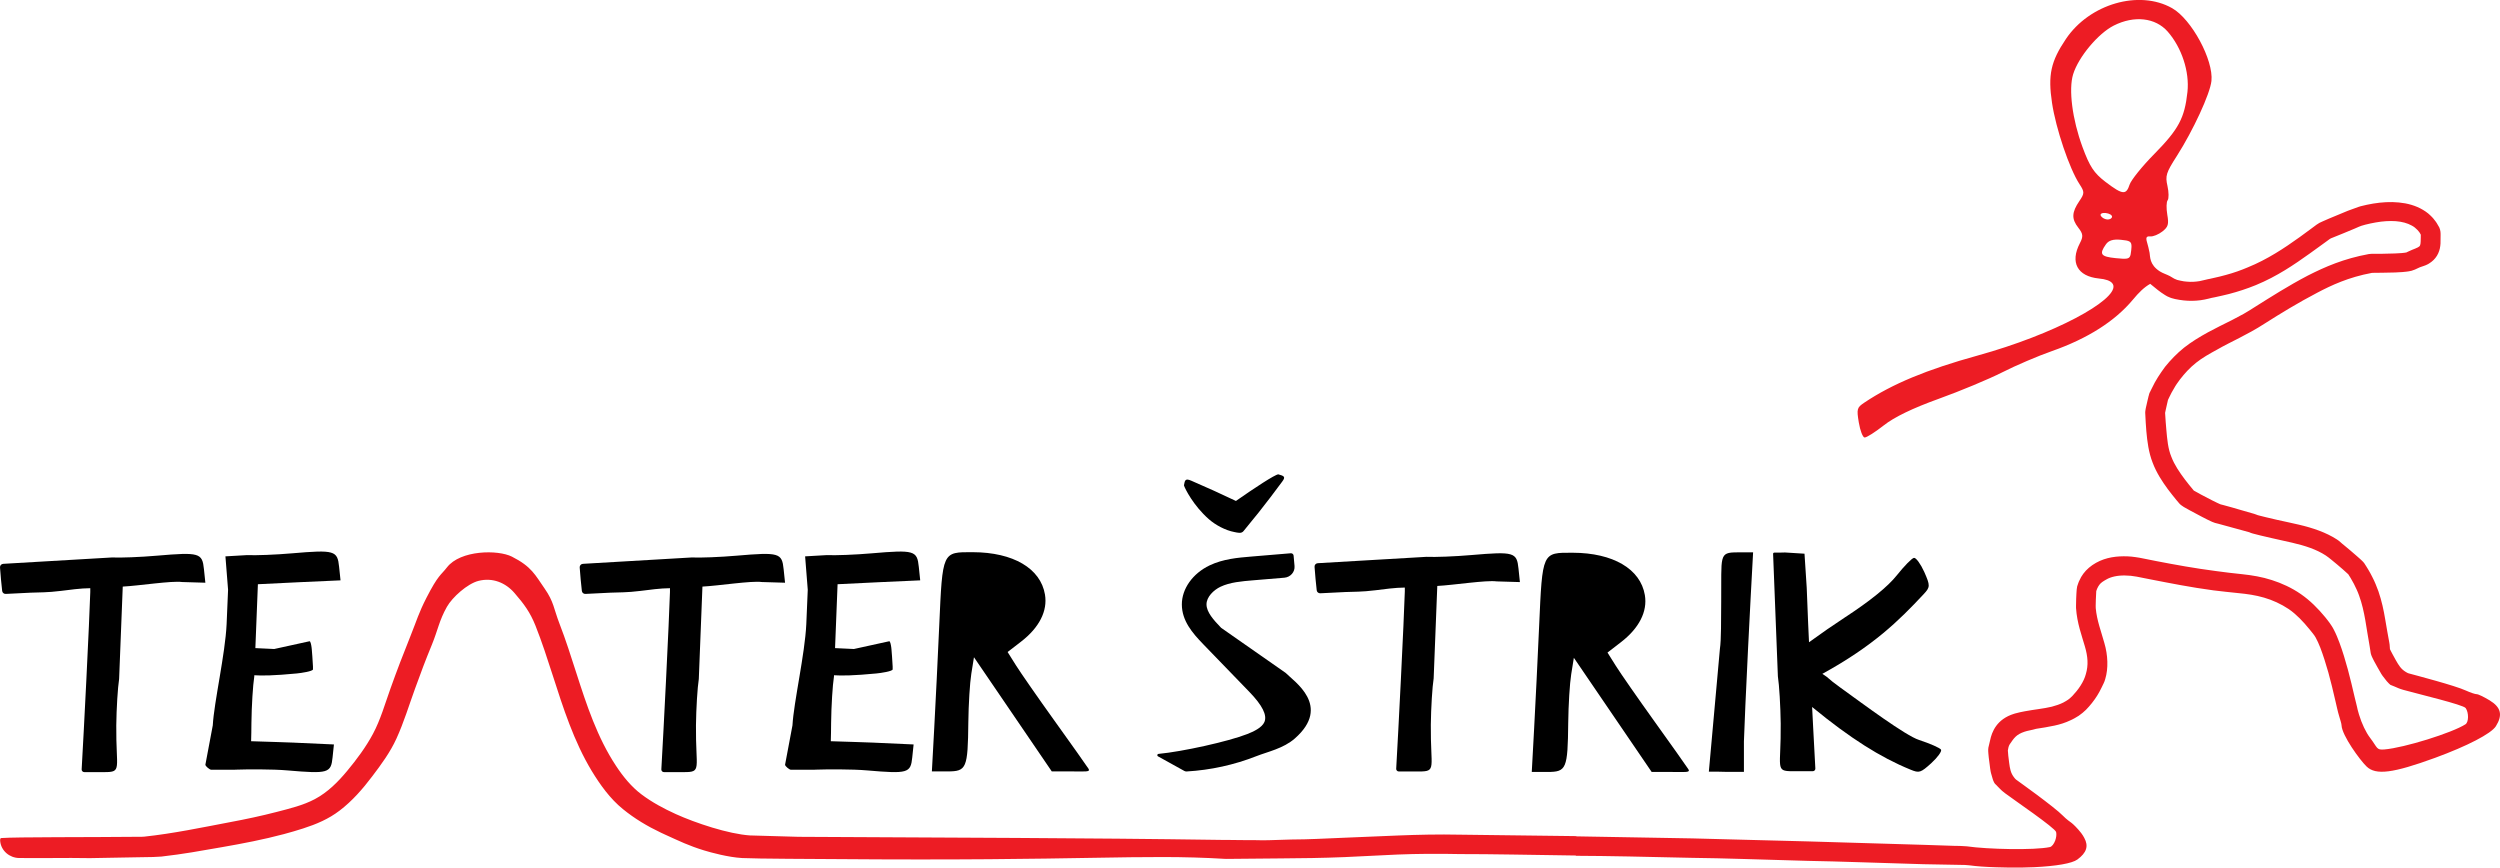 <?xml version="1.0" encoding="UTF-8"?> <svg xmlns="http://www.w3.org/2000/svg" id="Layer_2" data-name="Layer 2" viewBox="0 0 371.001 128.749"><defs><style> .cls-1 { fill: #ed1c24; } .cls-1, .cls-2 { stroke-width: 0px; } </style></defs><g id="Layer_1_copy_2" data-name="Layer 1 copy 2"><g id="black_text" data-name="black text"><g id="_0" data-name="0"><g id="layer1"><path class="cls-1" d="M111.33,123.982c-3.235-.214-8.115-1.848-11.051-3.178-1.771-.806-3.522-1.744-5.079-2.915-1.496-1.123-2.736-2.646-3.784-4.238-2.777-4.204-4.356-9.014-5.886-13.777-.793-2.46-1.571-4.921-2.502-7.326-.868-2.247-.826-3.231-2.211-5.216-1.399-1.999-1.901-3.236-4.854-4.729-2.052-1.038-7.627-.997-9.632,1.596-.918,1.187-1.284,1.079-3.048,4.522-1.17,2.285-1.421,3.318-2.379,5.695-1.041,2.578-2.033,5.169-2.963,7.781-.813,2.261-1.468,4.611-2.605,6.733-1.034,1.93-2.405,3.777-3.804,5.458-1.365,1.647-2.901,3.191-4.81,4.204-1.737.924-3.77,1.406-5.672,1.902-2.281.593-4.597,1.082-6.919,1.516-4.188.797-8.478,1.695-12.722,2.149-.102.011-.202.017-.305.018-8.366.087-18.53.02-20.921.191-.145.008-.182.194-.155.469.14,1.421,1.385,2.475,2.812,2.493,3.226.041,8.085-.036,9.182.005.109.004,1.205.015,1.314.013,2.034-.04,4.411-.087,7.058-.127.751-.013,1.521-.026,2.314-.039.101-.002,1.144-.054,1.244-.066,3.334-.383,5.727-.827,9.033-1.405,3.053-.531,6.12-1.123,9.125-1.923.972-.262,1.937-.538,2.888-.848,1.95-.627,3.777-1.399,5.41-2.653,1.881-1.434,3.418-3.205,4.838-5.086,1.337-1.757,2.674-3.584,3.591-5.603,1.096-2.398,1.861-4.941,2.764-7.422.951-2.612,1.452-3.968,2.506-6.539.875-2.143,1.071-3.558,2.215-5.584.806-1.427,3.043-3.428,4.684-3.848,2.095-.538,4.033.279,5.342,1.795,1.427,1.647,2.324,2.86,3.124,4.865.951,2.398,1.744,4.852,2.536,7.305,1.564,4.872,3.143,9.821,5.796,14.225,1.261,2.074,2.736,4.135,4.631,5.672,1.73,1.413,3.646,2.557,5.658,3.508.214.103.434.2.655.303,2.114.959,3.451,1.621,5.724,2.32,1.028.316,3.602,1.021,5.663,1.137,1.985.111,11.684.139,13.561.154,37.447.308,45.503-.788,58.113-.032.065.004.128.005.193.005l8.145-.075c2.95-.021,6.099-.055,9.407-.193,2.316-.11,4.955-.234,7.843-.379,2.895-.117,5.996-.138,9.269-.069,4.645-.007,10.593.124,17.202.214v.041c4.624.014,10.586.152,17.188.303,4.631.048,10.586.269,17.195.448,4.624.076,10.586.31,17.188.496,1.853.034,3.927.074,6.167.114l.652.053c1.075.148,2.403.243,4.035.288.565.021,1.172.041,1.813.041,1.344.014,2.598,0,3.756-.055,3.26-.152,5.637-.558,6.423-1.137,1.358-.999,1.695-1.985,1.02-3.212-.117-.227-.262-.455-.441-.696-.579-.758-1.254-1.385-1.434-1.516-.158-.117-.779-.544-1.275-1.061-.641-.662-2.316-1.95-3.873-3.115-1.427-1.061-2.757-2.005-3.108-2.267-.084-.066-.177-.179-.283-.314-.242-.308-.423-.662-.524-1.04-.085-.318-.154-.673-.206-1.12-.048-.345-.083-.71-.131-1.061l-.041-.517-.021-.221v-.028c.007-.007,0-.014,0-.014.041-.221.083-.634.276-.917.627-.91.937-1.447,2.198-1.868.455-.159,1.02-.221,1.744-.434h.007c.834-.131,1.737-.262,2.708-.476.772-.165,1.599-.414,2.391-.799.2-.083.393-.193.586-.296.2-.11.386-.214.6-.358.407-.276.758-.579,1.082-.889.627-.641,1.165-1.323,1.64-2.068.241-.386.455-.772.655-1.192.193-.413.462-.875.565-1.316.475-1.558.393-3.549-.131-5.32-.476-1.73-1.117-3.356-1.282-5.19-.007-.117-.014-.227-.007-.345.007-.262.014-.551.021-.875.007-.221.021-.462.034-.724.007-.179.014-.379.028-.586.021-.062.048-.124.069-.186.028-.069.048-.165.096-.241.076-.158.165-.338.289-.496.227-.324.606-.551,1.02-.786.675-.407,1.675-.627,2.784-.606.558,0,1.158.062,1.744.172.675.138,1.371.276,2.081.413,2.867.558,5.975,1.179,9.29,1.62,1.165.138,2.412.283,3.728.413,1.282.124,2.529.296,3.804.669,1.261.365,2.502.93,3.653,1.695,1.144.786,2.136,1.84,3.094,3.012.172.193.331.414.51.634.2.248.248.338.393.572.234.407.469.958.689,1.502.427,1.123.827,2.378,1.199,3.694.372,1.33.696,2.708,1.041,4.197.076.317.152.634.221.958.014.055.028.117.041.179.096.427.2.813.303,1.151.186.648.345,1.11.351,1.358.069,1.509,2.736,5.169,3.722,6.113,1.371,1.316,3.901.992,10.152-1.289,4.797-1.757,8.332-3.591,9.028-4.693,1.041-1.668.772-2.805-.937-3.846-.834-.503-1.688-.917-1.909-.91-.214.007-.93-.234-1.585-.531-1.633-.758-7.643-2.316-8.532-2.564-.108-.031-.248-.111-.41-.207-.327-.195-.615-.448-.845-.751-.202-.267-.402-.577-.627-.985-.172-.31-.345-.627-.517-.944l-.241-.462-.096-.2c-.014-.021-.014-.028-.014-.028,0-.007-.007-.014-.007-.014-.034-.221-.014-.593-.09-.944-.214-1.075-.393-2.247-.62-3.522-.214-1.275-.503-2.674-.999-4.114-.262-.717-.551-1.447-.917-2.143-.165-.358-.379-.703-.572-1.048-.096-.179-.207-.345-.317-.517l-.165-.255c-.055-.11-.179-.283-.303-.413-.152-.165-.2-.2-.289-.283l-.227-.207-.455-.4-.91-.786c-.317-.269-.634-.531-.958-.799-.372-.276-.668-.62-1.061-.855-1.585-1.027-3.563-1.702-5.631-2.185-1.041-.248-2.109-.462-3.212-.71-.544-.124-1.11-.248-1.675-.393-.283-.069-.572-.138-.855-.214l-.372-.096-.096-.041c-.138-.062-.283-.11-.427-.152-1.11-.289-2.791-.834-4.549-1.296-.11-.028-.227-.062-.427-.11q-.007,0-.021-.007l-.145-.062-.358-.165c-.241-.124-.503-.248-.758-.372-.524-.276-1.054-.558-1.613-.841-.269-.152-.544-.303-.82-.455l-.2-.11c-.034-.014-.048-.021-.048-.021-.007,0-.014-.014-.11-.131-.42-.496-.827-1.006-1.227-1.53-.786-1.048-1.544-2.15-2.005-3.356-.496-1.185-.62-2.564-.751-4.066-.028-.331-.062-.675-.09-1.089-.021-.386-.048-.827-.09-1.371,0-.007,0-.021.014-.062.021-.117.048-.227.069-.338.048-.234.096-.469.159-.71.048-.241.11-.482.165-.724.041-.165-.014-.014.041-.131l.158-.331c.214-.448.441-.91.724-1.351.248-.462.565-.889.889-1.33.668-.861,1.433-1.716,2.378-2.46.93-.751,2.04-1.358,3.205-1.999,1.881-1.089,4.39-2.143,6.919-3.784,2.419-1.537,5.059-3.15,7.87-4.618,1.048-.551,2.185-1.116,3.515-1.633,1.303-.51,2.86-.986,4.583-1.303h.021l.159-.007c.124,0,.262-.007.393-.007.283,0,.572-.007.875-.007.613-.007,1.275-.014,1.985-.041.358-.014.724-.034,1.11-.062.2-.014.393-.034.606-.062l.338-.048.4-.083c.158-.048.338-.117.503-.179l.248-.117.482-.221c.345-.145.772-.221,1.227-.476.331-.2.731-.469,1.068-.896.351-.427.565-.951.669-1.42.055-.248.076-.482.096-.717.007-.193.007-.4.007-.606.007-.207.007-.413.007-.641v-.207c-.007-.11-.007-.214-.021-.324-.028-.2-.083-.42-.172-.62-.172-.317-.269-.482-.386-.662-.048-.076-.096-.145-.152-.221-.119-.159-.238-.317-.372-.476-.058-.068-.12-.134-.183-.197-.178-.178-.362-.362-.561-.526-.241-.179-.489-.379-.758-.524-1.075-.648-2.336-.986-3.591-1.103-1.261-.124-2.536-.041-3.811.165-.626.103-1.239.237-1.857.394l-.325.102c-.5.185-.997.369-1.497.543-.056.019-.109.04-.163.064-1.136.497-2.376.957-3.649,1.536-.703.262-1.165.703-1.73,1.103-.551.4-1.11.806-1.682,1.234-2.302,1.654-4.817,3.315-7.684,4.48-.999.427-2.095.82-3.301,1.144-.606.158-1.234.331-1.888.462l-.489.11-.255.048c-.041.007-.289.062-.345.083-.338.09-.606.152-.91.207-.6.096-1.22.138-1.854.076-.303-.014-.62-.069-.937-.138-.159-.028-.317-.069-.476-.11-.055-.014-.028-.014-.069-.021-.041-.028-.351-.138-.407-.172-.241-.138-.338-.207-.655-.386-.434-.234-1.027-.407-1.482-.696-1.571-1.006-1.42-2.198-1.523-2.757-.083-.455-.269-1.206-.407-1.668-.034-.124-.062-.221-.062-.31-.048-.365.131-.503.572-.455.42.041,1.227-.289,1.792-.731.868-.682.979-1.061.731-2.502-.159-.937-.138-1.902.055-2.136.186-.241.179-1.192-.028-2.116-.345-1.516-.207-1.964,1.392-4.452,2.426-3.804,4.928-9.221,5.134-11.13.331-3.088-2.95-9.173-5.837-10.806-4.893-2.77-12.26-.634-15.761,4.576-2.247,3.336-2.681,5.348-2.061,9.476.572,3.825,2.571,9.745,4.073,12.054.765,1.165.765,1.378-.014,2.516-1.144,1.688-1.179,2.646-.159,3.956.717.91.758,1.303.234,2.302-1.482,2.846-.372,4.914,2.819,5.238,1.027.096,1.661.331,1.964.675.103.11.165.241.193.379.42,2.212-8.718,7.216-20.124,10.372-7.581,2.095-12.702,4.225-16.83,6.988-1.11.744-1.165.924-.827,2.963.2,1.199.586,2.198.855,2.219.283.021,1.558-.786,2.839-1.792,1.537-1.22,4.294-2.557,8.16-3.949,3.218-1.158,7.457-2.929,9.428-3.928,1.971-1.006,5.314-2.433,7.416-3.17,5.258-1.847,9.311-4.425,11.957-7.595.903-1.096,1.709-1.881,2.591-2.371.069.055.138.117.207.172.613.496,1.185.999,1.992,1.496.214.131.434.262.765.379l.241.083.158.041.31.083c.42.09.848.159,1.275.207.841.09,1.682.083,2.509-.028.407-.055.813-.138,1.199-.234l.434-.11.524-.103c.696-.138,1.385-.317,2.068-.476,1.365-.358,2.695-.793,3.977-1.316,3.184-1.309,5.734-3.067,8.022-4.7.572-.407,1.13-.82,1.688-1.22.283-.207.551-.407.827-.6.269-.2.538-.427.827-.51,1.13-.462,2.247-.896,3.329-1.365.207-.096.407-.186.613-.269.096-.041.255-.096.358-.138.193-.055.386-.11.572-.165.538-.138,1.061-.248,1.578-.338,1.034-.186,2.047-.248,2.963-.186.91.069,1.73.289,2.371.648.324.165.586.386.82.627.124.11.207.255.317.379.062.062.083.145.131.214l.055.103.021.021v.048c0,.158-.007.324-.007.482-.007.179-.007.345-.014.51,0,.131-.021.227-.028.324-.028.193-.083.269-.11.324-.034.041-.096.11-.276.207-.2.117-.531.227-.875.372l-.524.234-.276.131c-.014.007-.014.014-.014.014-.034.007-.159.028-.296.048-.131.021-.303.028-.448.048-.324.028-.641.041-.965.055-.655.028-1.289.041-1.902.048h-1.344l-.248.007c-.096,0-.262.021-.386.034-3.722.682-6.478,1.888-9.049,3.191-2.943,1.544-5.451,3.15-7.822,4.638-.613.393-1.144.724-1.709,1.048-.572.317-1.151.627-1.737.924-1.179.593-2.391,1.172-3.584,1.826-1.234.682-2.44,1.413-3.515,2.261-1.068.861-1.999,1.826-2.812,2.833-.758,1.027-1.447,2.074-1.943,3.143l-.2.4-.096.2-.076.138c-.021.062-.041.131-.062.193-.021.062-.034.131-.048.193l-.034.103-.048.207-.096.4c-.055.262-.117.524-.179.786l-.09.4-.048.283c-.014.131-.041.255-.034.379.028.538.048,1.02.076,1.475.028.427.062.841.09,1.254.138,1.551.345,3.177.937,4.686.572,1.509,1.42,2.791,2.247,3.921.427.572.861,1.11,1.282,1.626l.351.413c.186.255.476.434.731.606.296.165.6.338.896.503.586.31,1.165.62,1.744.93.289.152.586.296.875.448l.462.221c.158.076.331.158.662.269.193.055.338.09.489.124,1.716.462,3.356.93,4.555,1.247h.007s.152.076.283.117c.062.021.138.048.2.062l.11.034.221.055c.289.076.572.145.861.221.558.124,1.11.255,1.654.386,1.054.241,2.074.462,3.067.689,1.937.448,3.604.992,4.99,1.895.296.179.558.427.827.627.289.234.572.469.861.71.565.476,1.158.986,1.626,1.427.076.076-.028-.062.117.165l.269.427c.165.289.331.572.482.861.289.579.565,1.151.772,1.744.861,2.35,1.075,4.914,1.558,7.485.076.4.117.799.165,1.061.028.09.062.179.076.269.034.09.076.179.096.241l.145.303.19.375.503.912c.219.366.358.647.564.984l.199.294c.199.271.398.528.605.777.096.117.2.227.317.338.069.069.138.131.221.2.214.076.414.158.613.248.379.165.758.345,1.303.496,2.247.627,8.897,2.205,9.256,2.702.476.675.462,2.088-.028,2.405-1.978,1.275-9.083,3.487-12.019,3.735-1.234.11-.986-.214-2.157-1.75-.586-.765-1.22-2.081-1.626-3.432-.076-.227-.138-.455-.193-.682-.007-.028-.021-.09-.034-.159-.007-.028-.014-.062-.021-.083-.014-.048-.028-.09-.028-.138-.055-.22-.11-.469-.131-.544-.076-.31-.159-.613-.227-.924-.331-1.399-.648-2.805-1.02-4.156-.372-1.351-.758-2.667-1.241-3.963-.241-.641-.496-1.289-.848-1.957-.096-.172-.165-.331-.296-.517-.103-.165-.234-.372-.331-.489-.214-.276-.407-.551-.634-.82-1.075-1.309-2.267-2.502-3.625-3.439-1.351-.937-2.833-1.613-4.301-2.081-1.468-.476-2.943-.717-4.356-.868-1.33-.138-2.633-.289-3.921-.469-3.177-.413-6.085-.944-8.835-1.475-.689-.138-1.371-.276-2.04-.407-.317-.069-.744-.145-1.116-.193-.379-.055-.758-.096-1.151-.11-1.53-.055-3.17.117-4.673.958-.751.42-1.427.986-1.888,1.62-.103.165-.214.324-.317.476-.083.165-.158.324-.241.482-.083.145-.138.296-.193.448-.055.159-.11.317-.158.462-.034.145-.055.289-.069.434l-.021.262c-.014.138-.021.276-.028.414-.014.262-.021.51-.034.744-.007.227-.007.448-.014.662,0,.103-.007.2-.007.303,0,.11-.007.179,0,.4.145,2.24.861,4.114,1.303,5.665.462,1.558.544,2.819.158,4.128-.296,1.165-1.144,2.357-1.985,3.239-.214.214-.434.42-.648.572-.186.138-.469.283-.717.427-.531.262-1.096.455-1.702.613-1.213.296-2.578.413-4.004.682-.469.083-.937.186-1.406.317h-.007c-.069.021-.124.034-.186.055-2.584.799-3.301,2.681-3.563,3.956-.083.4-.193.786-.248,1.054-.007.083-.007.179-.028.269-.007.096,0,.193,0,.255l.021.331.048.517c0,.028.007.048.007.076.048.386.096.786.152,1.179.041.303.062.579.131.917.014.076.034.165.055.248.083.31.165.613.262.91.048.138.096.283.172.42.034.096.09.152.158.255.172.145.296.303.448.455.2.2.393.407.641.627h.007c.11.096.234.193.372.303.889.655,2.633,1.875,4.225,3.019,1.737,1.261,3.301,2.447,3.377,2.757.09.365.014.834-.131,1.254-.186.489-.482.91-.799.979-2.329.489-9.263.331-12.302-.11l-.324-.021c-.234,0-.482-.028-.627-.034-.303.007-.434-.028-.813-.014l-4.604-.152c-6.471-.186-11.93-.365-17.195-.51-6.485-.152-11.937-.324-17.202-.448-6.492-.117-11.95-.207-17.216-.303v-.034c-6.478-.069-11.937-.158-17.202-.214-3.28-.069-6.306.007-9.138.117-2.833.117-5.513.227-8.139.338-3.239.131-5.017.248-7.808.262-.696.014-2.44.069-3.115.096-.668.041-1.475.014-2.164,0-1.378-.007-2.777-.007-4.204-.034h-.662c-21.647-.317-39.233-.317-62.989-.462l-7.166-.205ZM311.753,32.004c-.138-.269.193-.448.731-.393.551.062.965.31.944.565-.034.255-.365.434-.744.393-.379-.041-.799-.289-.93-.565ZM316.274,37.145c-.103.979-.179,1.254-1.027,1.254-.083,0-.165,0-.262-.007-.269-.014-.606-.041-1.02-.083-2.219-.227-2.481-.586-1.447-2.047.407-.593,1.103-.793,2.247-.675,1.282.124,1.571.234,1.551,1.041-.007.138-.021.317-.041.517ZM316.026,27.414c-.234.724-.482,1.103-.924,1.103-.517,0-1.303-.503-2.681-1.551-1.682-1.296-2.309-2.247-3.377-5.141-1.516-4.121-2.088-8.566-1.385-10.82.799-2.564,3.708-6.037,6.023-7.209,3.039-1.537,6.189-1.179,8.008.896,2.081,2.378,3.253,5.954,2.929,8.952-.42,3.88-1.309,5.534-4.9,9.187-1.813,1.833-3.467,3.894-3.694,4.583Z"></path></g></g><g><path class="cls-2" d="M138.649,107.883c.197-3.626.527-10.38.733-15.009.495-11.097.425-10.944,4.995-10.929,5.986.018,10.046,2.405,10.697,6.284.409,2.436-.843,4.903-3.545,6.987l-2,1.542,1.246,1.986c.685,1.092,3.237,4.763,5.672,8.158,2.434,3.395,4.856,6.799,5.093,7.184.321.522-.528.39-2.631.39h-2.826l-5.773-8.471-5.773-8.471-.392,2.44c-.216,1.342-.415,4.586-.444,7.209-.073,6.848-.262,7.294-3.081,7.294h-2.329l.359-6.593Z"></path><path class="cls-2" d="M129.719,110.212l5.861.265-.201,1.926c-.238,2.324-.64,2.447-6.702,1.926-2.194-.194-6.062-.168-7.479-.115-.082,0-.155.009-.219.009h-.018c-.174.009-.357.009-.558.009h-3.029c-.229,0-.878-.537-.869-.749l1.098-5.843c.192-3.455,1.85-10.6,2.052-15.009.101-2.182.153-3.809.217-5.108l-.392-4.959,3.219-.186c1.243.062,4.252-.053,6.675-.265,6.309-.539,6.73-.415,6.976,2.006l.21,2.006-6.099.274c-1.5.071-3.749.177-6.163.3l-.375,9.481c1.262.053,2.359.106,2.798.133l5.243-1.151c.302.019.398,2.113.314,1.003l.097,1.213c.097,1.761.124,1.641.097,1.959-.025.286-1.747.542-2.414.606-3.344.325-5.194.342-6.29.266l-.009.203c-.201,1.272-.393,4.374-.421,6.874-.009,1.06-.018,1.953-.046,2.713,2.642.088,5.55.168,6.428.212Z"></path><path class="cls-2" d="M116.503,86.476l-3.449-.103c-1.541-.212-6.399.553-8.812.677l-.539,13.713c-.201,1.272-.393,4.374-.421,6.874-.064,6.521.909,6.945-1.779,6.945h-2.967c-.229,0-.402-.186-.393-.398l.32-5.885c.192-3.455.549-10.868.75-15.277.101-2.182.146-3.861.21-5.16v-.574c-1.396.006-3.193.254-4.36.401-2.098.264-3.202.202-4.464.263l-3.693.183c-.283.026-.53-.168-.558-.442l-.174-1.688c-.009-.106-.018-.221-.027-.336-.037-.415-.064-.892-.119-1.449-.027-.283.183-.53.475-.548l16.138-.945c1.243.062,4.252-.053,6.675-.265,6.309-.539,6.73-.415,6.976,2.006l.21,2.006Z"></path><path class="cls-2" d="M43.693,110.212l5.861.265-.201,1.926c-.238,2.324-.64,2.447-6.702,1.926-2.194-.194-6.062-.168-7.479-.115-.082,0-.155.009-.219.009h-.018c-.174.009-.357.009-.558.009h-3.029c-.229,0-.878-.537-.869-.749l1.098-5.843c.192-3.455,1.85-10.6,2.052-15.009.101-2.182.153-3.809.217-5.108l-.392-4.959,3.219-.186c1.243.062,4.252-.053,6.675-.265,6.309-.539,6.73-.415,6.976,2.006l.21,2.006-6.099.274c-1.5.071-3.749.177-6.163.3l-.375,9.481c1.262.053,2.359.106,2.798.133l5.243-1.151c.302.019.398,2.113.314,1.003l.097,1.213c.097,1.761.124,1.641.097,1.959-.025.286-1.747.542-2.414.606-3.344.325-5.194.342-6.29.266l-.009.203c-.201,1.272-.393,4.374-.421,6.874-.009,1.06-.018,1.953-.046,2.713,2.642.088,5.55.168,6.428.212Z"></path><path class="cls-2" d="M30.477,86.476l-3.449-.103c-1.541-.212-6.399.553-8.812.677l-.539,13.713c-.201,1.272-.393,4.374-.421,6.874-.064,6.521.909,6.945-1.779,6.945h-2.967c-.229,0-.402-.186-.393-.398l.32-5.885c.192-3.455.549-10.868.75-15.277.101-2.182.146-3.861.21-5.16v-.574c-1.396.006-3.193.254-4.36.401-2.098.264-3.202.202-4.464.263l-3.693.183c-.283.026-.53-.168-.558-.442l-.174-1.688c-.009-.106-.018-.221-.027-.336-.037-.415-.064-.892-.119-1.449-.027-.283.183-.53.475-.548l16.138-.945c1.243.062,4.252-.053,6.675-.265,6.309-.539,6.73-.415,6.976,2.006l.21,2.006Z"></path><path class="cls-2" d="M253.595,114.511l1.639-18.212c.21-1.334.166-4.396.193-7.02.073-6.848-.414-7.309,2.402-7.309h2.332l-.357,6.591c-.201,3.623-.576,11.407-.786,16.037-.101,2.288-.155,4.047-.219,5.416v4.533h-2.533c-.128,0-.256,0-.393-.009-.613-.009-1.362-.044-2.277-.026Z"></path><path class="cls-2" d="M225.556,86.382l-3.449-.103c-1.541-.212-6.399.553-8.812.677l-.539,13.713c-.201,1.272-.393,4.374-.421,6.874-.064,6.521.909,6.945-1.779,6.945h-2.967c-.229,0-.402-.186-.393-.398l.32-5.885c.192-3.455.549-10.868.75-15.277.101-2.182.146-3.861.21-5.16v-.574c-1.396.006-3.193.254-4.36.401-2.098.264-3.202.202-4.464.263l-3.693.183c-.283.026-.53-.168-.558-.442l-.174-1.688c-.009-.106-.018-.221-.027-.336-.037-.415-.064-.892-.119-1.449-.027-.283.183-.53.475-.548l16.138-.945c1.243.062,4.252-.053,6.675-.265,6.309-.539,6.73-.415,6.976,2.006l.21,2.006Z"></path><path class="cls-2" d="M227.673,107.964c.197-3.626.527-10.38.733-15.009.495-11.097.425-10.944,4.995-10.929,5.986.018,10.046,2.405,10.697,6.284.409,2.436-.843,4.903-3.545,6.987l-2,1.542,1.246,1.986c.685,1.092,3.237,4.763,5.672,8.158,2.434,3.395,4.856,6.799,5.093,7.184.321.522-.528.39-2.631.39h-2.826l-5.773-8.471-5.773-8.471-.392,2.44c-.216,1.342-.415,4.586-.444,7.209-.073,6.848-.262,7.294-3.081,7.294h-2.329l.359-6.593Z"></path><path class="cls-2" d="M286.609,113.249c-1.6,1.44-1.79,1.5-3.1.96-4.49-1.83-8.99-4.69-14.59-9.29.06,1.21.11,2.28.16,3.13l.32,6c.01.22-.16.4-.39.4h-2.97c-2.69,0-1.71-.43-1.78-7.07-.03-2.55-.22-5.71-.42-7.01l-.71-18.18c0-.1.08-.18.18-.18.65,0,1.2,0,1.59-.02l2.89.18.33,5.06c.06,1.32.11,3.03.21,5.26.04.85.08,1.81.13,2.82,1.72-1.25,3.65-2.59,5.32-3.68,3.77-2.46,6.37-4.57,7.7-6.24,1.1-1.38,2.25-2.56,2.55-2.6.3-.06.99.89,1.53,2.08.9,2.04.9,2.25-.09,3.31-3.69,3.95-7.46,7.66-15.03,11.82,1.21.77.62.56,2.62,2,3.53,2.55,9.74,7.18,11.73,7.81,1.64.54,3.12,1.19,3.26,1.44.15.24-.51,1.15-1.44,2Z"></path><g><path class="cls-2" d="M175.773,114.418l-3.924-2.175c-.172-.095-.122-.347.076-.366,3.498-.325,10.351-1.835,13.154-2.937.926-.364,2.198-.946,2.56-1.791.433-1.009-.297-2.471-2.231-4.47l-6.862-7.093c-1.592-1.645-3.147-3.454-3.159-5.87-.011-2.331,1.605-4.611,4.116-5.81,2.017-.963,4.205-1.145,6.136-1.307l5.911-.494c.213-.018.401.135.42.341l.139,1.553c.079.881-.597,1.657-1.508,1.733l-4.646.388c-1.687.141-3.431.287-4.832.955-1.004.479-2.083,1.504-2.077,2.624.005,1.138,1.031,2.292,2.173,3.473l9.573,6.687c1.226,1.267,6.86,4.895,1.363,9.731-1.694,1.49-4.032,1.967-5.696,2.622-3.312,1.303-6.8,2.068-10.369,2.276-.11.006-.22-.019-.316-.072Z"></path><path class="cls-2" d="M190.282,71.468c-1.167,1.582-2.298,3.068-3.464,4.543-.747.94-1.501,1.867-2.287,2.813-.331.399-.852.224-1.378.125-1.291-.244-2.772-1.035-3.744-1.89-2.309-2.013-3.591-4.601-3.71-5.031.131-.807.226-1.066,1.095-.689,2.298.99,4.452,1.97,6.619,3.003,2.726-1.905,5.762-3.908,6.286-3.951.857.237,1.131.355.583,1.077Z"></path></g></g></g></g></svg> 